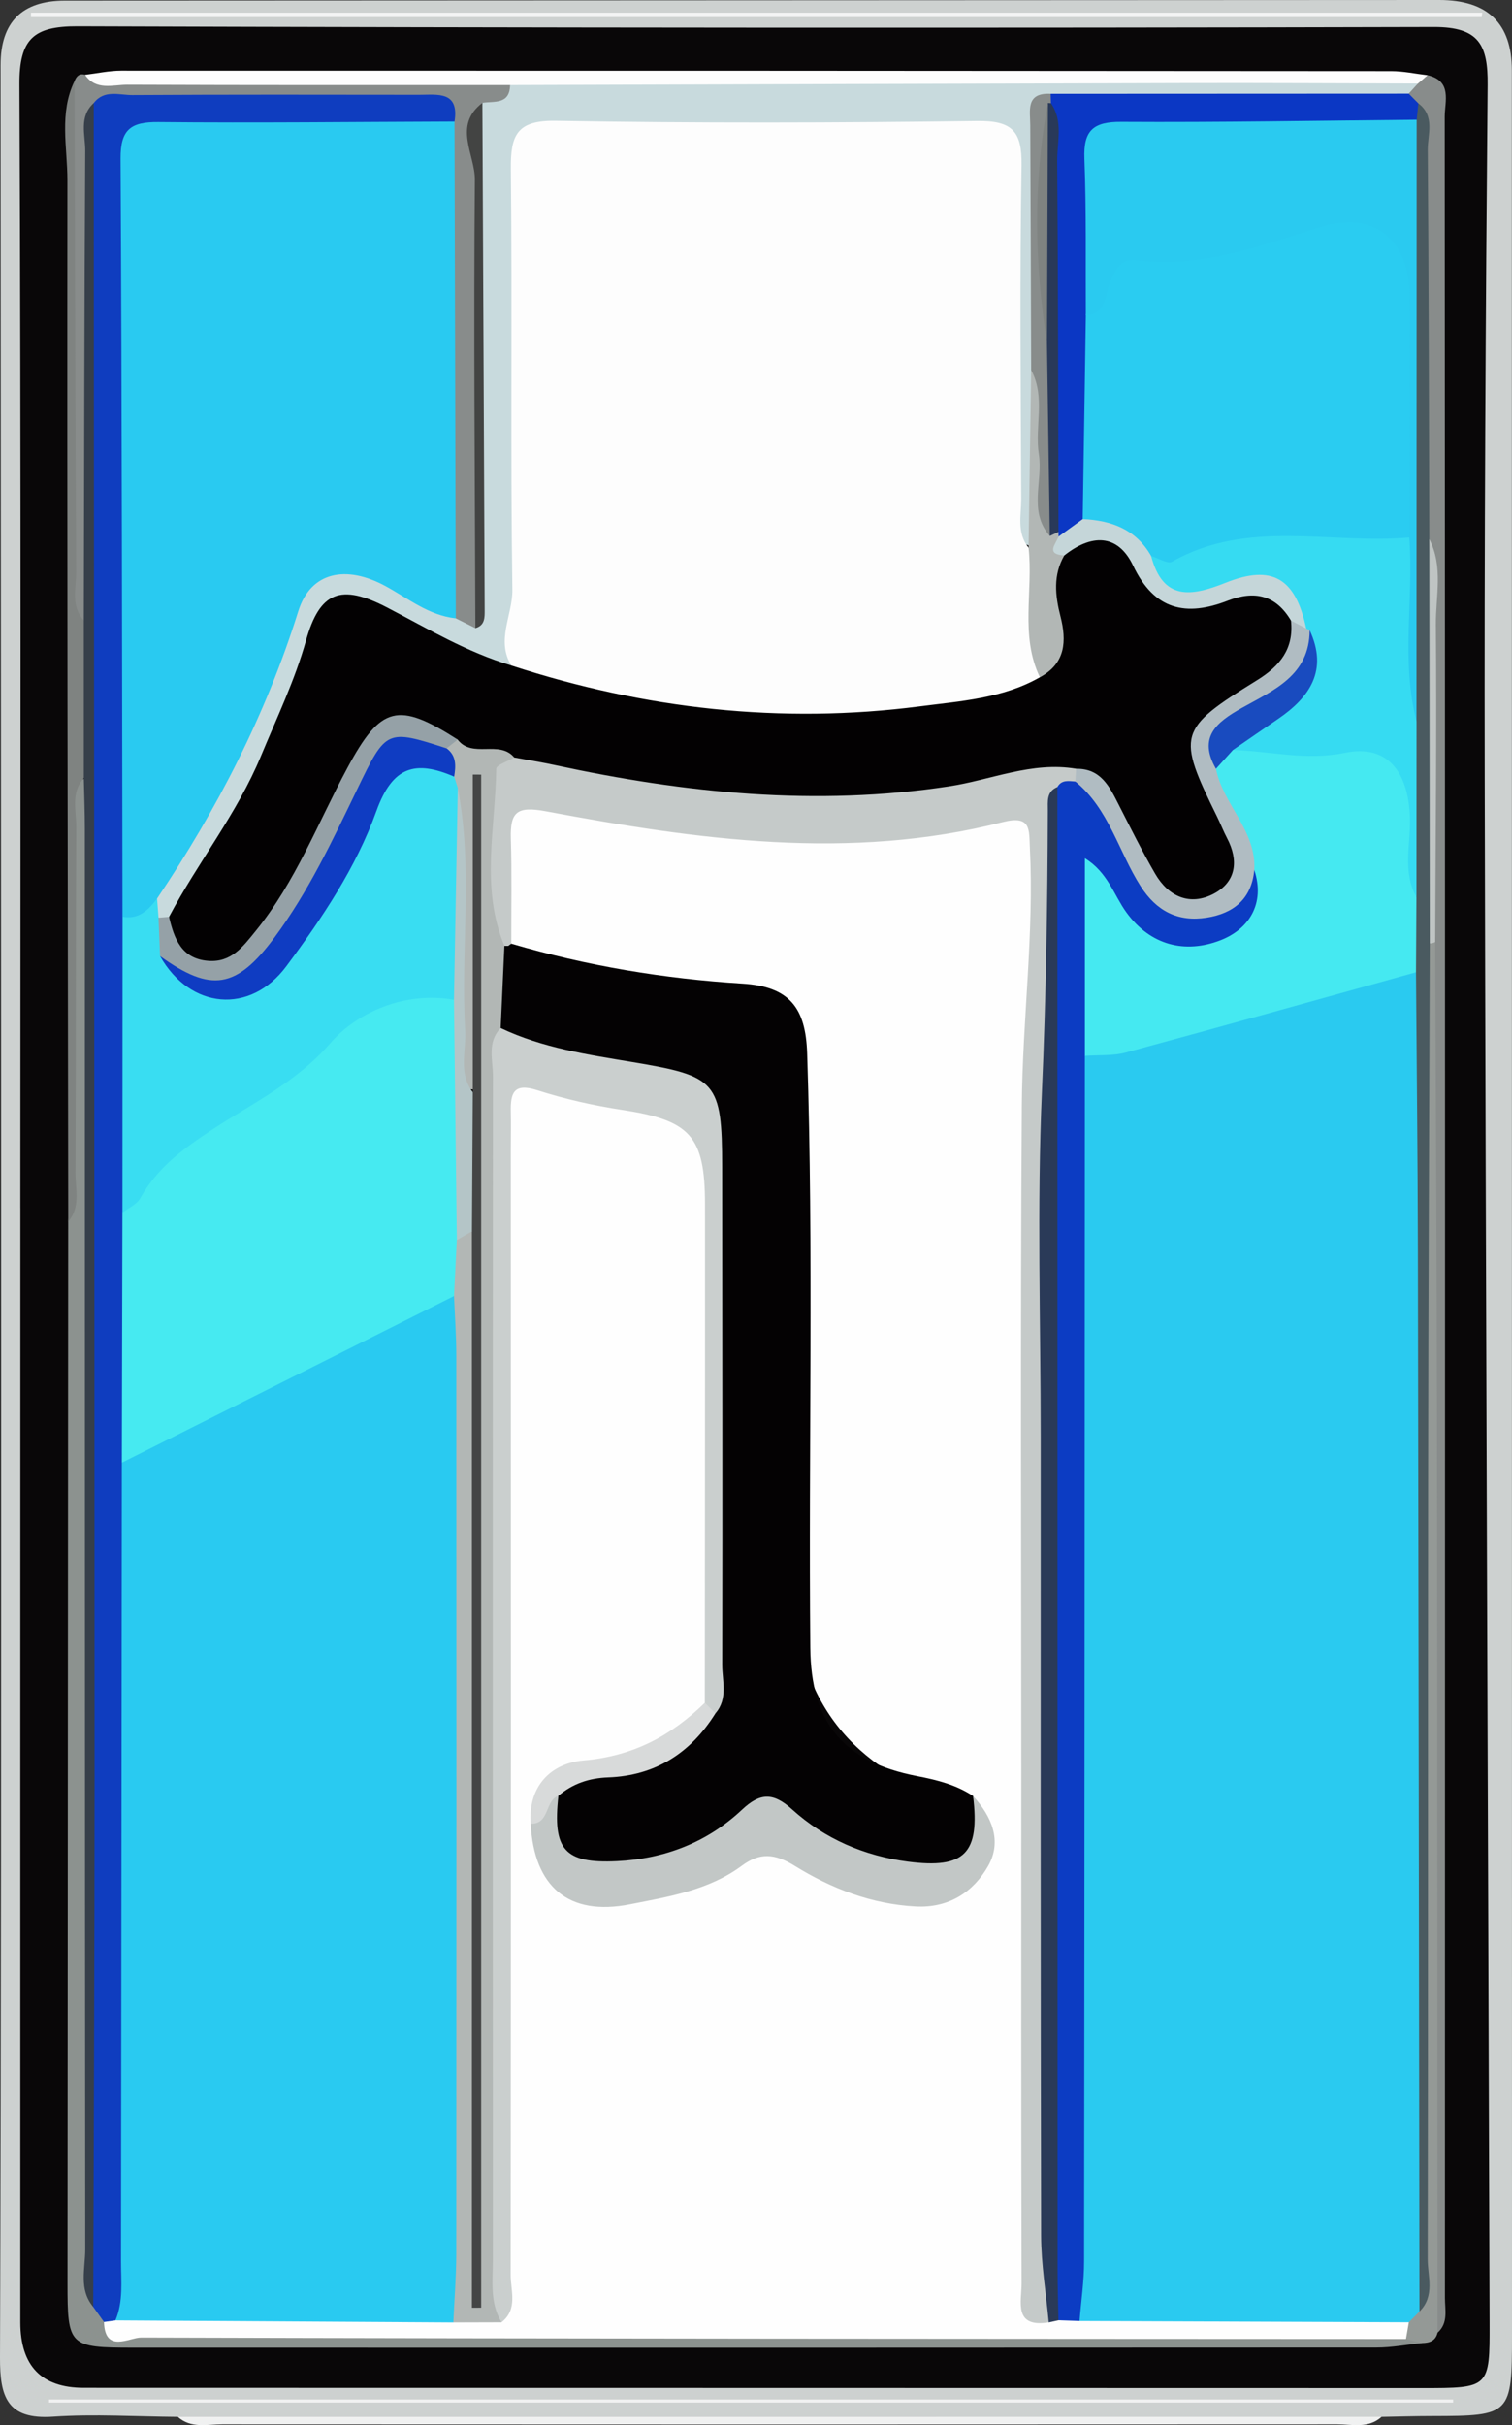 <?xml version="1.0" encoding="UTF-8"?><svg id="a" xmlns="http://www.w3.org/2000/svg" viewBox="0 0 565.23 906"><rect x="0" y="0" width="565.23" height="906" fill="#333333" stroke="none"/><defs><style>.b{fill:#46eaf1;}.c{fill:#444545;}.d{fill:#888c8b;}.e{fill:#d8dada;}.f{fill:#b2b7b5;}.g{fill:#8c928f;}.h{fill:#45e9f1;}.i{fill:#c2c7c6;}.j{fill:#0f3cc2;}.k{fill:#c8dadd;}.l{fill:#0c3cc3;}.m{fill:#cdd1d0;}.n{fill:#f3f4f4;}.o{fill:#2accf1;}.p{fill:#434443;}.q{fill:#bfc4c3;}.r{fill:#363f4a;}.s{fill:#b4c5c7;}.t{fill:#c5cac9;}.u{fill:#c5d6d9;}.v{fill:#7f8381;}.w{fill:#2a3a58;}.x{fill:#194bbf;}.y{fill:#39ddf2;}.z{fill:#fdfdfd;}.aa{fill:#090708;}.ab{fill:#0f3dbf;}.ac{fill:#b0bcc2;}.ad{fill:#4a5a60;}.ae{fill:#f0f1f1;}.af{fill:#95a1a7;}.ag{fill:#949996;}.ah{fill:#0b37c4;}.ai{fill:#030102;}.aj{fill:#36dbf2;}.ak{fill:#29caf1;}.al{fill:#cacfce;}.am{fill:#2acaf0;}.an{fill:#293959;}.ao{fill:#fefefe;}.ap{fill:#040203;}</style></defs><path class="m" d="M66.5,902.92c-15.57-.11-31.2-1.14-46.68-.08C2.54,904.03-.05,895.25,0,880.77c.43-125.47,.44-250.94,.44-376.42,0-160.01-.15-320.02-.22-480.02Q.2,.25,24.25,.24C195.51,.16,366.77,.07,538.03,0q27.14-.01,27.15,26.28c.02,282.03,.03,564.05,.05,846.08,0,29.77-.45,30.21-29.76,30.25-6.34,0-12.68,.2-19.02,.31-3.87,1.55-7.94,1.04-11.94,1.04-142.02,.02-284.04,.02-426.07,0-4,0-8.07,.5-11.95-1.03Z"/><path class="ae" d="M66.5,902.92c149.99,0,299.97-.01,449.96-.01-4.91,4.46-10.95,2.79-16.55,2.79-138.95,.08-277.9,.08-416.85,0-5.59,0-11.64,1.65-16.56-2.77Z"/><path class="aa" d="M7.61,451.32c.02-139.93,.3-279.85-.34-419.78-.08-16.92,5.19-21.78,21.68-21.72,169.03,.56,338.06,.69,507.09,.26,16.92-.04,20.22,6.78,20.08,21.62-.77,86.37-1.26,172.74-1.09,259.12,.38,192.3,1.21,384.59,1.82,576.88,.08,24.48-.05,24.47-25.36,24.46-166.72-.04-333.44-.07-500.16-.1q-23.67,0-23.73-24.45c-.02-138.76,0-277.53,.02-416.29Z"/><path class="n" d="M553.88,6.37H11.59v-1.63H554.1c-.07,.54-.14,1.09-.21,1.63Z"/><path class="ae" d="M18.32,896.41H543.23c0,.39,0,.77,0,1.16H18.32c0-.39,0-.77,0-1.16Z"/><path class="g" d="M531.61,875.34c-5.67,.58-11.33,1.68-17,1.68-154.93,.09-309.87,.09-464.8,.05-23.99,0-24.58-.65-24.57-24.03,.07-132.22,.17-264.43,.25-396.65,2.68-50.37,.29-100.77,1.44-151.14,.11-4.8-5.31-13.21,5.56-14.41,6.31,8.1,4.11,17.65,4.11,26.63,.14,171.19,.09,342.38,.15,513.56,0,8-.97,16.1,1.44,23.94,1.4,3.93,2.94,7.79,5.47,11.17,7.07,5.88,15.51,3.54,23.31,3.51,144.54-.44,289.08-.59,433.62,.15,8.61,.04,17.29-.85,25.8,1.4,2.18,.83,3.91,2.22,5.21,4.14Z"/><path class="d" d="M533.71,28.09c9.27,2.2,6.37,9.85,6.37,15.49,.15,271.64,.14,543.29,.08,814.93,0,4.43,1.32,9.32-2.76,12.97-7.63-8.27-4.87-18.55-4.89-28.01-.19-163.22-.1-326.43-.17-489.64,.15-43.46,.05-86.92,.04-130.39,0-7.41,.53-14.9-2.13-22.06-2.79-44.11-.57-88.28-1.28-132.42-.12-7.45,.2-14.92-.47-22.32-.5-2.7-1.95-5.12-2.63-7.76-.56-2.62,.06-4.97,1.82-7,1.82-1.52,4.22-2.17,6.01-3.79Z"/><path class="d" d="M27.87,30.26c.71-1.77,1.77-2.94,3.91-2.32,15.17,3.88,30.6,1.47,45.89,1.68,37.15,.52,74.31-.1,111.46,.31,8.41,7.53-.56,10.41-3.9,14.82-5.91,5.05-3.31,11.76-3.28,17.83,.25,51.2,.07,102.4,.04,153.6,0,6.27,.54,12.75-3.55,18.29-5.35,3.52-7.99-.32-10.73-3.91-3.64-8.17-2.87-16.88-2.89-25.44-.09-52.22-.06-104.45-.1-156.64-.05-6.75-4.11-8.45-10.09-8.46-34.78-.05-69.56-.12-104.34,.06-4.13,.02-7.95,.88-10.25,4.84-4.4,6.15-3.31,13.21-3.33,20.01-.08,48.18,.06,96.35-.13,144.53-.03,7.84,1.63,16.26-4.79,22.87-3.55-.15-5.05-2.22-5.03-5.54,.5-65.51-1.56-131.03,1.09-196.53Z"/><path class="ag" d="M536.51,351.94c.23,58.68,.58,117.36,.66,176.04,.16,114.5,.16,229,.23,343.5-.74,3.07-3.02,3.83-5.79,3.86-2-.5-4.01-1.01-6.02-1.51-1.58-2.72-1.6-5.6-.9-8.56,.79-2.98,1.96-5.82,2.99-8.72,2.14-7.36,1.21-14.88,1.21-22.31,.06-150.5,.02-301.01,.1-451.51,0-9.12-1.29-18.42,2.12-27.31,1.1-2.23,2.9-3.38,5.39-3.47Z"/><path class="z" d="M190.67,31.79c-47.7,0-95.4,.06-143.09-.13-5.38-.02-11.69,2.32-15.8-3.71,4.52-.54,9.05-1.55,13.57-1.55,158.26-.02,316.51,.04,474.77,.17,4.53,0,9.06,1,13.59,1.53-1.22,1.04-2.44,2.08-3.65,3.12-6.92,5.23-15.01,5.13-23.1,5.1-96.59-.32-193.18,1.37-289.77,.71-9.12-.06-18.56,.96-26.51-5.24Z"/><path class="v" d="M27.87,30.26c.17,61.16,.28,122.33,.6,183.49,.03,6.06-2.08,12.68,2.87,18.04,8.45,19.64,8.46,39.28,0,58.92-4.94,5.41-2.81,12.06-2.84,18.15-.22,43.1-.08,86.2-.29,129.3-.03,6.11,2,12.73-2.71,18.23-.16-129.68-.44-259.36-.3-389.04,.01-12.33-3.16-25.1,2.67-37.09Z"/><path class="ao" d="M526.66,867.58c-.35,2.08-.71,4.17-1.07,6.25-157.6-.08-315.2-.1-472.81-.55-4.46-.01-13.58,6.02-13.9-5.8,1.53-1.65,3.37-2.8,5.5-3.48,40.91-3.45,81.89-1.12,122.83-1.34,5.8-.16,12,1.66,16.82-3.41,3.61-7.74,2.08-15.92,2.08-23.87,.1-132.85,.07-265.7,.08-398.54,0-5.18-.13-10.36,.11-15.53,.83-17.86,4.93-21.21,22.54-18.16,9.65,1.67,19.01,4.63,28.66,6.43,20.92,3.89,30.73,14.24,30.83,35.05,.31,62.1,1.2,124.2-.42,186.26-7.63,20.06-24.45,27.21-43.78,30.24-11.94,1.87-20.48,6.57-21.36,19.87,2.57,21.6,12.47,29.31,33.67,25.35,13.02-2.43,26.03-5.34,37.51-12.58,8.62-5.43,16.85-5.21,25.95-.02,13.05,7.45,26.98,13.34,42.39,13.58,9.97,.15,18.61-4.19,22.6-13.25,3.6-8.19,.21-15.73-7.78-20.59-1.11-.45-2.12-1.02-3.21-1.4q-57.11-19.68-57.21-80.71c0-62.03,.1-124.06-.05-186.08-.06-27.68-3.62-30.19-31.45-34.04-25.9-3.59-53.11-2.71-76.41-17.86-5.42-15.09-2.93-30.58-1.28-45.74,1.18-10.83,10.69-10.4,18.98-9.35,18.28,2.31,36.41,5.61,54.66,8.14,35.17,4.87,70,3.62,104.82-2.87,20.06-3.73,23.72-.87,23.68,19.73-.1,61.41-3.93,122.73-3.44,184.21,.88,110.92,.24,221.86,.29,332.79,0,7.05-2.85,15.12,4.19,20.9,1.9,.74,3.85,1.23,5.89,1.37,3.14-.15,6.25,.13,9.39,.15,33.79-.94,67.58-.39,101.36-.32,6.78,.01,13.9-.35,19.32,5.16Z"/><path class="ab" d="M43.15,866.87c-1.42,.2-2.85,.4-4.27,.6-1.34-1.88-2.68-3.76-4.02-5.64-2.29-5.56-1.21-11.39-1.21-17.08-.06-263.08-.06-526.15,0-789.23,0-5.67-1.24-11.53,1.39-17.02,3.93-5.13,9.58-2.95,14.44-2.98,35.76-.21,71.52-.14,107.28-.1,6.81,0,14.98-1.48,13.16,9.99-6.1,5.68-13.8,5.19-21.23,5.27-20.74,.25-41.49,.01-62.24,.11-37.3,.17-35.2-2.82-35.22,36.02-.06,76.51-.03,153.01,0,229.52,0,8.63-.09,17.25-.48,25.88,.97,36.85,.36,73.69,.17,110.54,.39,31.28,.57,62.55-.16,93.83,1.05,99.55,.35,199.1,.32,298.65,0,8.01,.05,16.39-7.93,21.64Z"/><path class="r" d="M35.04,38.51c.12,208.85,.29,417.71,.32,626.56,.01,65.58-.32,131.17-.5,196.76-5.51-6.53-2.98-14.33-2.99-21.53-.15-176.88-.12-353.76-.14-530.64,0-6.31-.26-12.62-.4-18.94,0-19.64,0-39.28,0-58.92,.14-58.48,.2-116.97,.54-175.45,.03-5.98-2.46-12.72,3.16-17.85Z"/><path class="k" d="M190.67,31.79c84.41-.25,168.82-.54,253.23-.74,28.72-.07,57.43,.1,86.15,.16-1.15,1.26-2.3,2.52-3.45,3.78-6.48,6.47-14.82,4.86-22.65,4.99-35.92,.58-71.86-.93-107.72,.96-8.48,3.7-6.28,11.41-6.34,17.89-.24,26.84-.14,53.68-.04,80.54-.09,15.54,.08,31.06-.12,46.58-.08,6.26,.56,12.77-4.05,18.05-12.33-2.51-9.19-12.87-9.33-20.37-.68-36.22-.17-72.46-.33-108.69-.1-23.24-1.05-24.17-24.42-24.22-44.36-.08-88.73-.17-133.09,.04-20.26,.1-21.83,1.62-21.92,21.48-.24,48.31,0,96.62-.13,144.92-.03,9.21-.36,18.4-2.49,27.39-2.91,9.2-9.28,6.49-15.22,4.08-11.7-4.75-22.88-10.54-33.93-16.68-15.11-8.39-21.49-6.1-26.92,10.51-8.42,25.73-21.3,49.37-33.15,73.49-5.07,10.32-12.03,19.46-20.91,27.01-1.77,.75-3.48,.63-5.15-.33-1.79-2.21-2.5-4.77-2.55-7.56,7.68-20.54,22.76-37.05,31.14-57.34,5.7-13.8,12.59-27.03,17.02-41.46,7.83-25.51,22.32-30.96,46.14-18.64,7.18,3.71,14.44,7.23,19.96,13.38,2.44,1.22,4.87,2.44,7.31,3.66,2.99-45.37,.25-90.81,1.41-136.19,.51-20.02-2.27-40.11,1.22-60.06,4.42-.69,10.2,.73,10.34-6.62Z"/><path class="ah" d="M392.78,35.05c44.61-.02,89.22-.04,133.83-.06,1.2,1.21,2.4,2.42,3.6,3.62,2.28,3.1,2.1,5.92-.92,8.43-16,6.57-32.79,2.77-49.21,3.41-16.57,.64-33.2,.59-49.78,.02-13.71-.47-20.1,4.53-19.35,18.86,.84,15.96-.22,31.98-.25,47.97-.06,24.28,1.82,48.59-1.22,72.83-2.39,6.54-6.05,11.56-13.96,11.33-1.69-1.41-2.9-3.16-3.66-5.22-2.97-51.73-.65-103.52-1.28-155.29,.26-2.15,.99-4.11,2.2-5.9Z"/><path class="ad" d="M529.6,44.71c.2-2.03,.41-4.07,.61-6.1,6.33,4.74,3.48,11.58,3.52,17.43,.39,48.45,.43,96.91,.58,145.37,2.09,50.34,1.76,100.68,.18,151.02-.22,67.25-.55,134.5-.62,201.75-.11,96.58,.04,193.16-.16,289.74-.01,6.54,2.8,13.87-3.08,19.63-5.43-4.66-5.66-11.17-5.67-17.45-.08-160.35-.94-320.7,.37-481.04-.4-9.96-.64-19.93-.14-29.9,1.03-22.05-.26-44.1,0-66.15,.25-62.47,.8-124.93-.27-187.4-.21-12.39-2.73-25.35,4.68-36.9Z"/><path class="q" d="M534.49,352.43c-.06-50.34-.12-100.68-.18-151.02,5.31,10.3,2.37,21.35,2.46,31.98,.34,39.51-.1,79.04-.25,118.55-.63,.35-1.31,.51-2.03,.49Z"/><path class="ak" d="M170.39,231.01c-10.09-1.08-17.78-7.42-26.24-12.03-14.59-7.94-27.97-5.57-32.65,9.38-12.1,38.66-30.33,73.97-52.81,107.37-1.69,7.21-4.54,12.22-12.9,6.76-.17-94.42-.2-188.85-.72-283.27-.06-10.8,3.78-13.72,14.09-13.62,36.91,.36,73.83-.07,110.75-.19,.16,61.87,.32,123.73,.48,185.6Z"/><path class="p" d="M180.33,38.41c.29,63.14,.6,126.27,.86,189.41,.01,2.79,.16,5.83-3.48,6.85-.17-55.84-.68-111.69-.19-167.52,.08-9.45-8.32-20.26,2.82-28.73Z"/><path class="am" d="M529.34,363.22c.24,34.5,.63,68.99,.7,103.49,.25,132.28,.4,264.57,.59,396.85-1.32,1.34-2.64,2.68-3.97,4.02-41.03-.16-82.05-.32-123.08-.48-3.89-6.3-3-13.35-3-20.21-.03-143.41-.04-286.82,0-430.24,0-6.31-.56-12.7,1.74-18.79,1.83-4.81,5.9-6.8,10.52-7.92,33-8.04,64.91-20.06,98.24-26.88,6.01-1.23,12.22-4.2,18.26,.15Z"/><path class="ak" d="M43.15,866.87c3.02-7.15,2.08-14.7,2.09-22.12,.13-99.44,.21-198.87,.31-298.31,9.39-9.8,21.78-14.91,33.52-20.85,25.65-12.98,49.64-29.24,76.84-39.13,6.51-2.37,14.24-8.23,18.31,3.53,2.03,21.25,.88,42.52,.91,63.76,.15,95.96,.13,191.93-.04,287.89-.02,8.92,2.33,18.66-5.63,26-42.1-.26-84.21-.51-126.31-.77Z"/><path class="ap" d="M191.13,352.54c28.22,8.3,57.15,13.12,86.39,14.93,17.66,1.09,23.66,9.06,24.22,25.96,2.43,74.01,.49,148.04,1.17,222.05,.25,27.88,12.03,42.67,40.01,48.07,7.48,1.44,14.5,3.22,20.84,7.41,5.45,21.48,.13,28.61-21.24,28.45-13.07-.1-25.37-3.9-35.72-11.27-13.35-9.5-24.73-11.1-38.7-.44-10.97,8.36-24.92,11.79-39.1,11.66-18.28-.17-24.81-7.99-23.38-27.33,3.67-6.95,9.06-11.4,17.3-11.49,19.22-.21,32.96-9.86,43.52-25.06,1.83-66.21,.92-132.42,.47-198.61-.17-24.66-6.83-29.71-31.49-35.28-17.08-3.86-35.92-2.98-50.08-16.15-3.4-10.43-3.81-20.84,.29-31.21,1.38-2.01,3.22-2.57,5.5-1.68Z"/><path class="t" d="M191.13,352.54l-1.15,.85-1.43-.02c-6.42,.86-8.01-4-8.37-8.37-1.51-18.06-1.6-36.18,.05-54.24,.43-4.75,3.26-8.38,7.95-10.17,12.2-3.28,24,.52,35.63,2.94,51.2,10.69,102.28,12.98,153.51,.42,7.27-1.78,14.74-2.5,22.04,.34,1.96,.92,3.28,2.42,3.95,4.48-.59,4.23-3.41,7.5-4.82,11.38-1.05,2.73-1.75,5.54-1.61,8.44,2.13,45.47-5.35,90.72-3.5,136.15,2.12,52.23-.77,104.43-.06,156.64,1.04,77.56-.44,155.11-.35,232.67,.01,11.11,6.84,22.64-.92,33.55-13.33,2.16-10.13-7.83-10.15-14.49-.18-63.28-.11-126.57-.11-189.85,0-83.42-.37-166.84,.2-250.25,.22-32.08,4.62-64.08,3.01-96.26-.34-6.72,.58-12.36-10.19-9.61-57.17,14.59-114.1,6.56-170.7-4.04-10.84-2.03-13.44,.2-13.14,10.2,.4,13.07,.14,26.16,.16,39.24Z"/><path class="l" d="M395.28,294.02c1.59-2.79,4.2-2.23,6.71-2.05,9.01,.31,12.13,7.51,15.81,13.79,4.03,6.87,6.85,14.42,11.43,20.98,9.98,14.28,21.03,15.14,33.72,2.74,2.33-2.28,3.89-5.88,8.24-4.42,4.37,16.47-5.32,30.18-22.56,31.95-18.32,1.88-30.43-7.55-39.07-29.26-.87,21.16,6.29,44.35-4.01,66.69-.07,150.14-.12,300.29-.29,450.43,0,7.41-1.11,14.82-1.7,22.23-2.62-.09-5.26-.18-7.89-.27-3.27-7.51-3.61-15.6-3.65-23.5-.25-58.66-.91-117.33,.11-175.97,.96-55.07,1.21-110.23,.46-165.18-.91-67.25,2.76-134.39,1.07-201.58-.06-2.36,.41-4.55,1.62-6.58Z"/><path class="al" d="M187.17,384.06c15.59,7.44,32.56,9.93,49.28,12.72,31.4,5.24,33.49,7.15,33.51,39.24,.04,61.97,.16,123.95,.03,185.92-.01,6.06,2.24,12.67-2.54,18.15-2.18-.47-3.49-1.81-3.97-3.97,.03-62.07,.11-124.14,.07-186.21-.01-25.59-5.54-31.4-31.02-35.28-10.72-1.63-21.43-4.05-31.74-7.36-8.86-2.84-9.99,1.22-9.83,8.14,.11,4.6,0,9.19,0,13.79,.02,140.23,.08,280.47-.06,420.7,0,5.93,2.77,12.78-3.41,17.68-10.63-6.37-8.11-17.02-8.12-26.45-.18-128.9-.11-257.81-.11-386.71,0-17.84-.36-35.69,.22-53.51,.21-6.34-1.88-14.47,7.7-16.86Z"/><path class="f" d="M187.17,384.06c-5.2,5.34-2.88,12.03-2.89,18.1-.11,147.28-.08,294.56-.03,441.85,0,7.98-1.24,16.19,3.23,23.58-6,.02-12,.03-18.01,.05,.38-8.57,1.09-17.15,1.1-25.72,.07-111.82,.07-223.63,.01-335.45,0-7.44-.55-14.87-.85-22.31-5.29-6.88-4.44-14-.88-21.25,3.21-2.47,6.37-6.7,9.91-.37,.34,128.91,.03,257.81,.2,386.72,.1-180.76-.01-361.53,.08-542.29-.59,33.33,.49,66.66-.53,99.99-11.96,.68-9.1-8.84-9.28-14.82-.72-24.02-.23-48.06-.32-72.1-.03-6.86,.33-13.74-.74-20.53-.65-1.85-1.09-3.77-1.44-5.7-.68-4.63-1.52-9.28-1.3-14.02,.76-2.98,2.82-4.54,5.74-5.11,7.68,1.09,16.62-.96,21.08,8.31-2.35,1.41-6.72,2.79-6.74,4.23-.29,22.09-5.98,44.49,3.05,66.14-.46,10.23-.92,20.46-1.39,30.69Z"/><path class="w" d="M395.28,294.02c.02,184.61,.04,369.23,.07,553.84,0,6.32,.21,12.64,.32,18.97-1.21,.27-2.42,.53-3.62,.8-1-10.84-2.83-21.67-2.86-32.51-.23-99.4-.15-198.81-.15-298.22,0-43.06-1.43-86.19,.46-129.17,1.54-35,2.09-69.95,2.21-104.94,.01-3.3-.6-7.07,3.58-8.77Z"/><path class="i" d="M208.75,670.87c-2.25,20.15,2.26,25.37,21.85,24.44,17.81-.85,33.75-6.99,46.76-19.21,6.78-6.37,11.64-6.57,18.76-.13,12.16,10.99,26.95,17.39,43.33,19.52,21.22,2.75,26.89-3.08,24.32-24.52,6.99,7.65,10.91,16.84,5.62,26.15-5.57,9.81-14.79,15.76-27.09,15.11-16.46-.87-31.53-6.7-45.11-15.11-7.7-4.77-13.16-5.07-19.93-.06-12.38,9.16-27.35,11.52-41.8,14.37-22.92,4.52-35.88-6.58-37.07-30.11,4.54-2.41,1.35-12.45,10.36-10.44Z"/><path class="e" d="M208.75,670.87c-5.14,1.81-3.19,10.64-10.36,10.44-1.03-14.23,7.78-22.59,19.74-23.62,18.42-1.59,32.72-9.15,45.35-21.55,1.32,1.32,2.65,2.64,3.97,3.96-9.27,14.83-22.5,23.28-40.12,23.92-7.13,.26-13.22,2.32-18.58,6.86Z"/><path class="b" d="M170.77,463.26c-.35,6.97-.69,13.94-1.04,20.91-41.4,20.76-82.79,41.51-124.18,62.27,.07-31.13,.14-62.27,.21-93.4,6.51-18.28,19.35-29.91,36.78-38.32,25.07-12.09,41.62-37.85,70.45-44.48,9-2.07,17.46-5.02,19,8.56-2.03,21.17,4.74,41.84,3.26,62.98-.52,7.45-.52,14.82-4.49,21.47Z"/><path class="y" d="M169.7,373.52c-18.43-3.34-36.43,4.88-46.1,16.07-12.69,14.68-29.23,22.57-43.92,32.2-11.41,7.48-20.75,14.35-27.28,25.9-1.3,2.29-4.37,3.59-6.63,5.34,.01-36.85,.02-73.69,.04-110.54,6.09,1.13,9.66-2.52,12.91-6.76,.18,2.39,.36,4.77,.54,7.16,3.57,3.01,4.38,7.2,4.95,11.48,9.21,17.69,26.89,19.85,39.09,3.86,14.56-19.09,26.54-39.87,36.68-61.69,8-17.22,13.05-18.21,29.83-6.4,.45,1.44,.89,2.89,1.34,4.33,.48,26.37,3.3,52.77-1.42,79.05Z"/><path class="z" d="M191.14,248.62c-5.81-9.45,.53-18.86,.4-28.35-.76-52.38,0-104.79-.57-157.17-.14-12.82,2.38-18.23,16.94-17.97,52.48,.91,104.98,.76,157.46,.07,13.09-.17,16.74,3.89,16.52,16.69-.71,41.44-.3,82.91-.12,124.36,.03,6.16-1.79,12.76,2.72,18.32,10.16,15.18,3.88,32.34,5.91,48.51-2.67,6.84-8.88,8.64-15.05,10.2-57.46,14.53-114.4,9.66-171.02-4.9-5.56-1.43-11.27-3.17-13.2-9.75Z"/><path class="ai" d="M191.14,248.62c49.8,16.22,100.8,22,152.73,15.27,15.1-1.96,30.99-2.92,44.87-10.87,3.34-9.75,4.23-19.63,2.8-29.91-.86-6.22,.67-12.34,4.53-17.62,14.07-9.42,21.59-9.76,30.53,3.1,9.21,13.24,19.03,16.07,33.7,10.84,11.3-4.03,20.25,.43,24.72,12.16,3.28,14.82-6.61,21.79-16.98,28.63-19.1,12.58-20.7,18.45-11.16,39.4,1.9,4.17,4.16,8.17,5.71,12.5,3.74,10.47,2.32,19.9-8.31,24.88-10.18,4.78-18.56,1.39-24.83-8.46-8.85-13.91-13.66-30.51-27.2-41.35-16.51-2.79-31.67,4.18-47.45,6.58-49.69,7.58-98.65,2.57-147.34-7.94-5.04-1.09-10.15-1.91-15.22-2.85-5.64-6.69-15.67,.5-21.15-6.67-4.34-1.42-9.03-.57-13.36-2.46-9.32-4.08-15.42,.44-19.61,8.35-5.88,11.09-13.03,21.45-17.58,33.31-5.8,15.13-15.54,27.98-26.42,39.78-6.22,6.75-14.38,9.77-23.33,5.19-7.21-3.69-10.87-9.51-7.6-17.94,10.79-20.42,25.44-38.55,34.39-60.15,5.91-14.26,12.61-28.15,16.81-43.08,5.14-18.29,13.01-21.36,30.36-12.33,15.14,7.88,29.84,16.72,46.38,21.63Z"/><path class="af" d="M63.19,342.55c1.93,8.09,4.58,15.62,14.63,16.41,8.67,.68,12.97-5.26,17.8-11.21,14.94-18.39,23.23-40.4,34.27-60.92,12.47-23.16,18.88-24.8,41.21-10.52-1.37,1.09-2.74,2.18-4.12,3.26-19.86-3.09-27.24,9.62-33.91,25.11-7.95,18.5-17.34,36.41-30.51,52.01-14.53,17.21-27.24,17.43-42.73,.46-.19-4.76-.39-9.53-.58-14.29,1.32-.11,2.63-.22,3.95-.33Z"/><path class="f" d="M397.86,207.5c-4.23,7.34-3.43,14.97-1.44,22.72,2.36,9.23,1.98,17.59-7.68,22.81-7.53-15.62-2.42-32.34-4.24-48.46,.33-22.1,.65-44.21,.98-66.31,8.28,1.72,6.04,8.52,6.26,13.71,.6,14.19-.47,28.41,.63,42.58,.59,1.8,1.69,3.2,3.33,4.18l.03,1.71c1.75,2.04,.71,4.92,2.14,7.06Z"/><path class="d" d="M392.45,200.24c-8.11-9.26-2.51-20.38-4.1-30.53-1.63-10.41,2.58-21.37-2.87-31.46-.11-30.47-.2-60.94-.34-91.4-.02-5.63-1.77-12.27,7.63-11.8,.04,1.16,.07,2.32,.1,3.48-.21,.99-.42,1.99-.63,2.98,.06,29.5-2.07,59.02,1.21,88.48-.44,23.42,1.4,46.86-1,70.24Z"/><path class="o" d="M404.75,193.92c.39-25.36,.78-50.73,1.17-76.09,3.82-21.83,17.76-28.23,38.36-26.19,10.96,1.08,21.46-2.79,31.69-6.79,9.1-3.57,18.45-6.51,28.41-5.76,14.85,1.12,24.08,9.64,24.07,23.52,0,32.59,.95,65.19-.5,97.77-4.64,5.47-11.15,5.1-17.34,5.29-23.79,.74-47.96-2.51-70.81,7.48-2.56,1.12-5.62,0-8.24-1.24-7.41-8.23-17.37-12.71-26.8-17.98Z"/><path class="am" d="M526.82,200.79c.02-30.34,.12-60.68,.05-91.02-.05-19.78-13.27-31.12-32.35-25.2-22.9,7.1-45.19,15.65-69.83,12.64-5.71-.7-7.5,3.3-9.54,7.84-2.13,4.74-1.14,12.21-9.24,12.78-.11-19.52,.23-39.05-.53-58.54-.41-10.56,3.29-13.84,13.81-13.77,36.8,.22,73.6-.45,110.39-.79-.02,74.92-.04,149.84-.06,224.77-2.47-.17-4.85-1.29-5.22-3.62-3.51-21.84-6.71-43.72,2.51-65.09Z"/><path class="u" d="M404.75,193.92c10.74,.5,19.94,3.85,25.57,13.78,7.56,12.38,18.1,8.15,28.59,5.32,19.53-5.29,29.74,1.34,31.49,20.15-3.36,4.11-5.83,2.9-7.79-1.31-5.65-9.54-13.6-11.36-23.64-7.45-15.54,6.04-27.42,3.61-35.38-13.09-5.8-12.16-15.76-11.73-25.72-3.81-7.07-.43-3.27-4.14-2.14-7.06,3.01-2.18,6.02-4.35,9.03-6.53Z"/><path class="an" d="M392.45,200.24c-.36-24.06-.71-48.12-1.07-72.18-1.75-29.86-2.39-59.72,.35-89.57,0,0,1.12,.05,1.13,.05,4.71,6.75,2.29,14.4,2.35,21.59,.36,46.2,.36,92.4,.48,138.6-1.08,.5-2.16,1-3.24,1.51Z"/><path class="h" d="M405.56,394.44v-73.81c8.59,5.29,10.81,13.74,15.5,20.21,9.01,12.42,22.04,15.53,35.17,10.44,10.51-4.08,16.86-13.49,12.66-26.29-6.23-12.46-15.06-23.84-16.16-38.47,1.62-4.97,4.85-8.29,9.97-9.67,13.61-.53,27.18,.65,40.86,.15,18.63-.68,24.79,7.1,25.08,25.84,.17,10.78-1.15,21.61,.86,32.34-.05,9.35-.11,18.7-.16,28.05-36.15,10.04-72.27,20.18-108.48,29.98-4.86,1.31-10.19,.87-15.3,1.24Z"/><path class="aj" d="M529.51,335.17c-5.38-9.6-2.07-19.98-2.45-29.97-.65-16.89-8.41-27.23-24.27-23.96-14.68,3.03-27.97-.68-41.87-1.04-.64-7.63,6.2-8.93,10.62-11.73,11.66-7.38,18.09-17.13,16.48-31.29,.08-.8,.18-1.59,.27-2.39-3.99-18.77-12.67-24.06-30.14-17.07-12.84,5.14-23.39,6.78-27.83-10.02,2.66,.79,6.18,3.09,7.84,2.14,28.29-16.12,59.1-6.41,88.66-9.05,1.72,22.87-3.2,46,2.72,68.7-.01,21.89-.02,43.79-.03,65.68Z"/><path class="ac" d="M454.56,287.22c2.66,13.4,15.16,23.07,14.33,37.78-.99,10.85-7.79,16.27-17.81,17.84-10.7,1.68-18.76-2.44-24.71-11.79-8.25-12.95-11.81-28.83-24.37-39.08,.09-1.59,.18-3.17,.27-4.76,9.22-.17,12.48,6.63,15.92,13.39,4.42,8.67,8.76,17.4,13.64,25.81,5,8.62,13.05,12.15,21.94,7.46,8.37-4.42,9.36-12.38,4.92-20.79-1.33-2.53-2.37-5.22-3.63-7.79-15.2-30.9-14.83-32.81,14.83-51.15,8.65-5.35,13.83-11.8,12.72-22.28,1.89,.98,3.79,1.96,5.68,2.94,0,0,1.29,.61,1.29,.61,3.01,13.3-3.83,21.05-14.58,27.34-9.57,5.6-20.53,10.59-20.44,24.47Z"/><path class="c" d="M176.74,408.04v-118.68c1.05,0,2.1,.01,3.14,.02V862.12c-1.15,0-2.31,.01-3.46,.02V460.02c-4.09-17.35-4.61-34.68,.31-51.97Z"/><path class="j" d="M59.82,357.17c19.06,13.75,28.58,12.22,42.79-6.93,12.73-17.15,21.75-36.39,30.97-55.48,10.74-22.23,10.92-22.45,33.4-15.17,3.73,2.78,3.42,6.63,2.81,10.56-14.37-6.21-23.02-4.01-29.09,12.87-7.55,21-20.27,39.97-33.67,57.98-13.53,18.17-36.03,16.02-47.2-3.82Z"/><path class="s" d="M176.74,408.04c-.1,17.32-.21,34.65-.31,51.97-1.89,1.08-3.77,2.16-5.65,3.24-.35-29.91-.71-59.83-1.07-89.74,.47-26.35,.94-52.7,1.42-79.05,5.84,29.97,1.01,60.25,2.77,90.33,.46,7.77-2.67,16.07,2.85,23.25Z"/><path class="v" d="M391.74,38.49c-.12,29.86-.23,59.72-.35,89.57-4.68-29.88-5.25-59.74,.35-89.57Z"/><path class="x" d="M454.56,287.22c-6.79-11.81,.2-17.41,9.63-22.71,11.78-6.62,25.38-12.08,25.39-29.1,6.92,14.94,.19,25.01-11.85,33.21-5.62,3.83-11.21,7.71-16.82,11.57-2.12,2.34-4.24,4.68-6.35,7.02Z"/></svg>